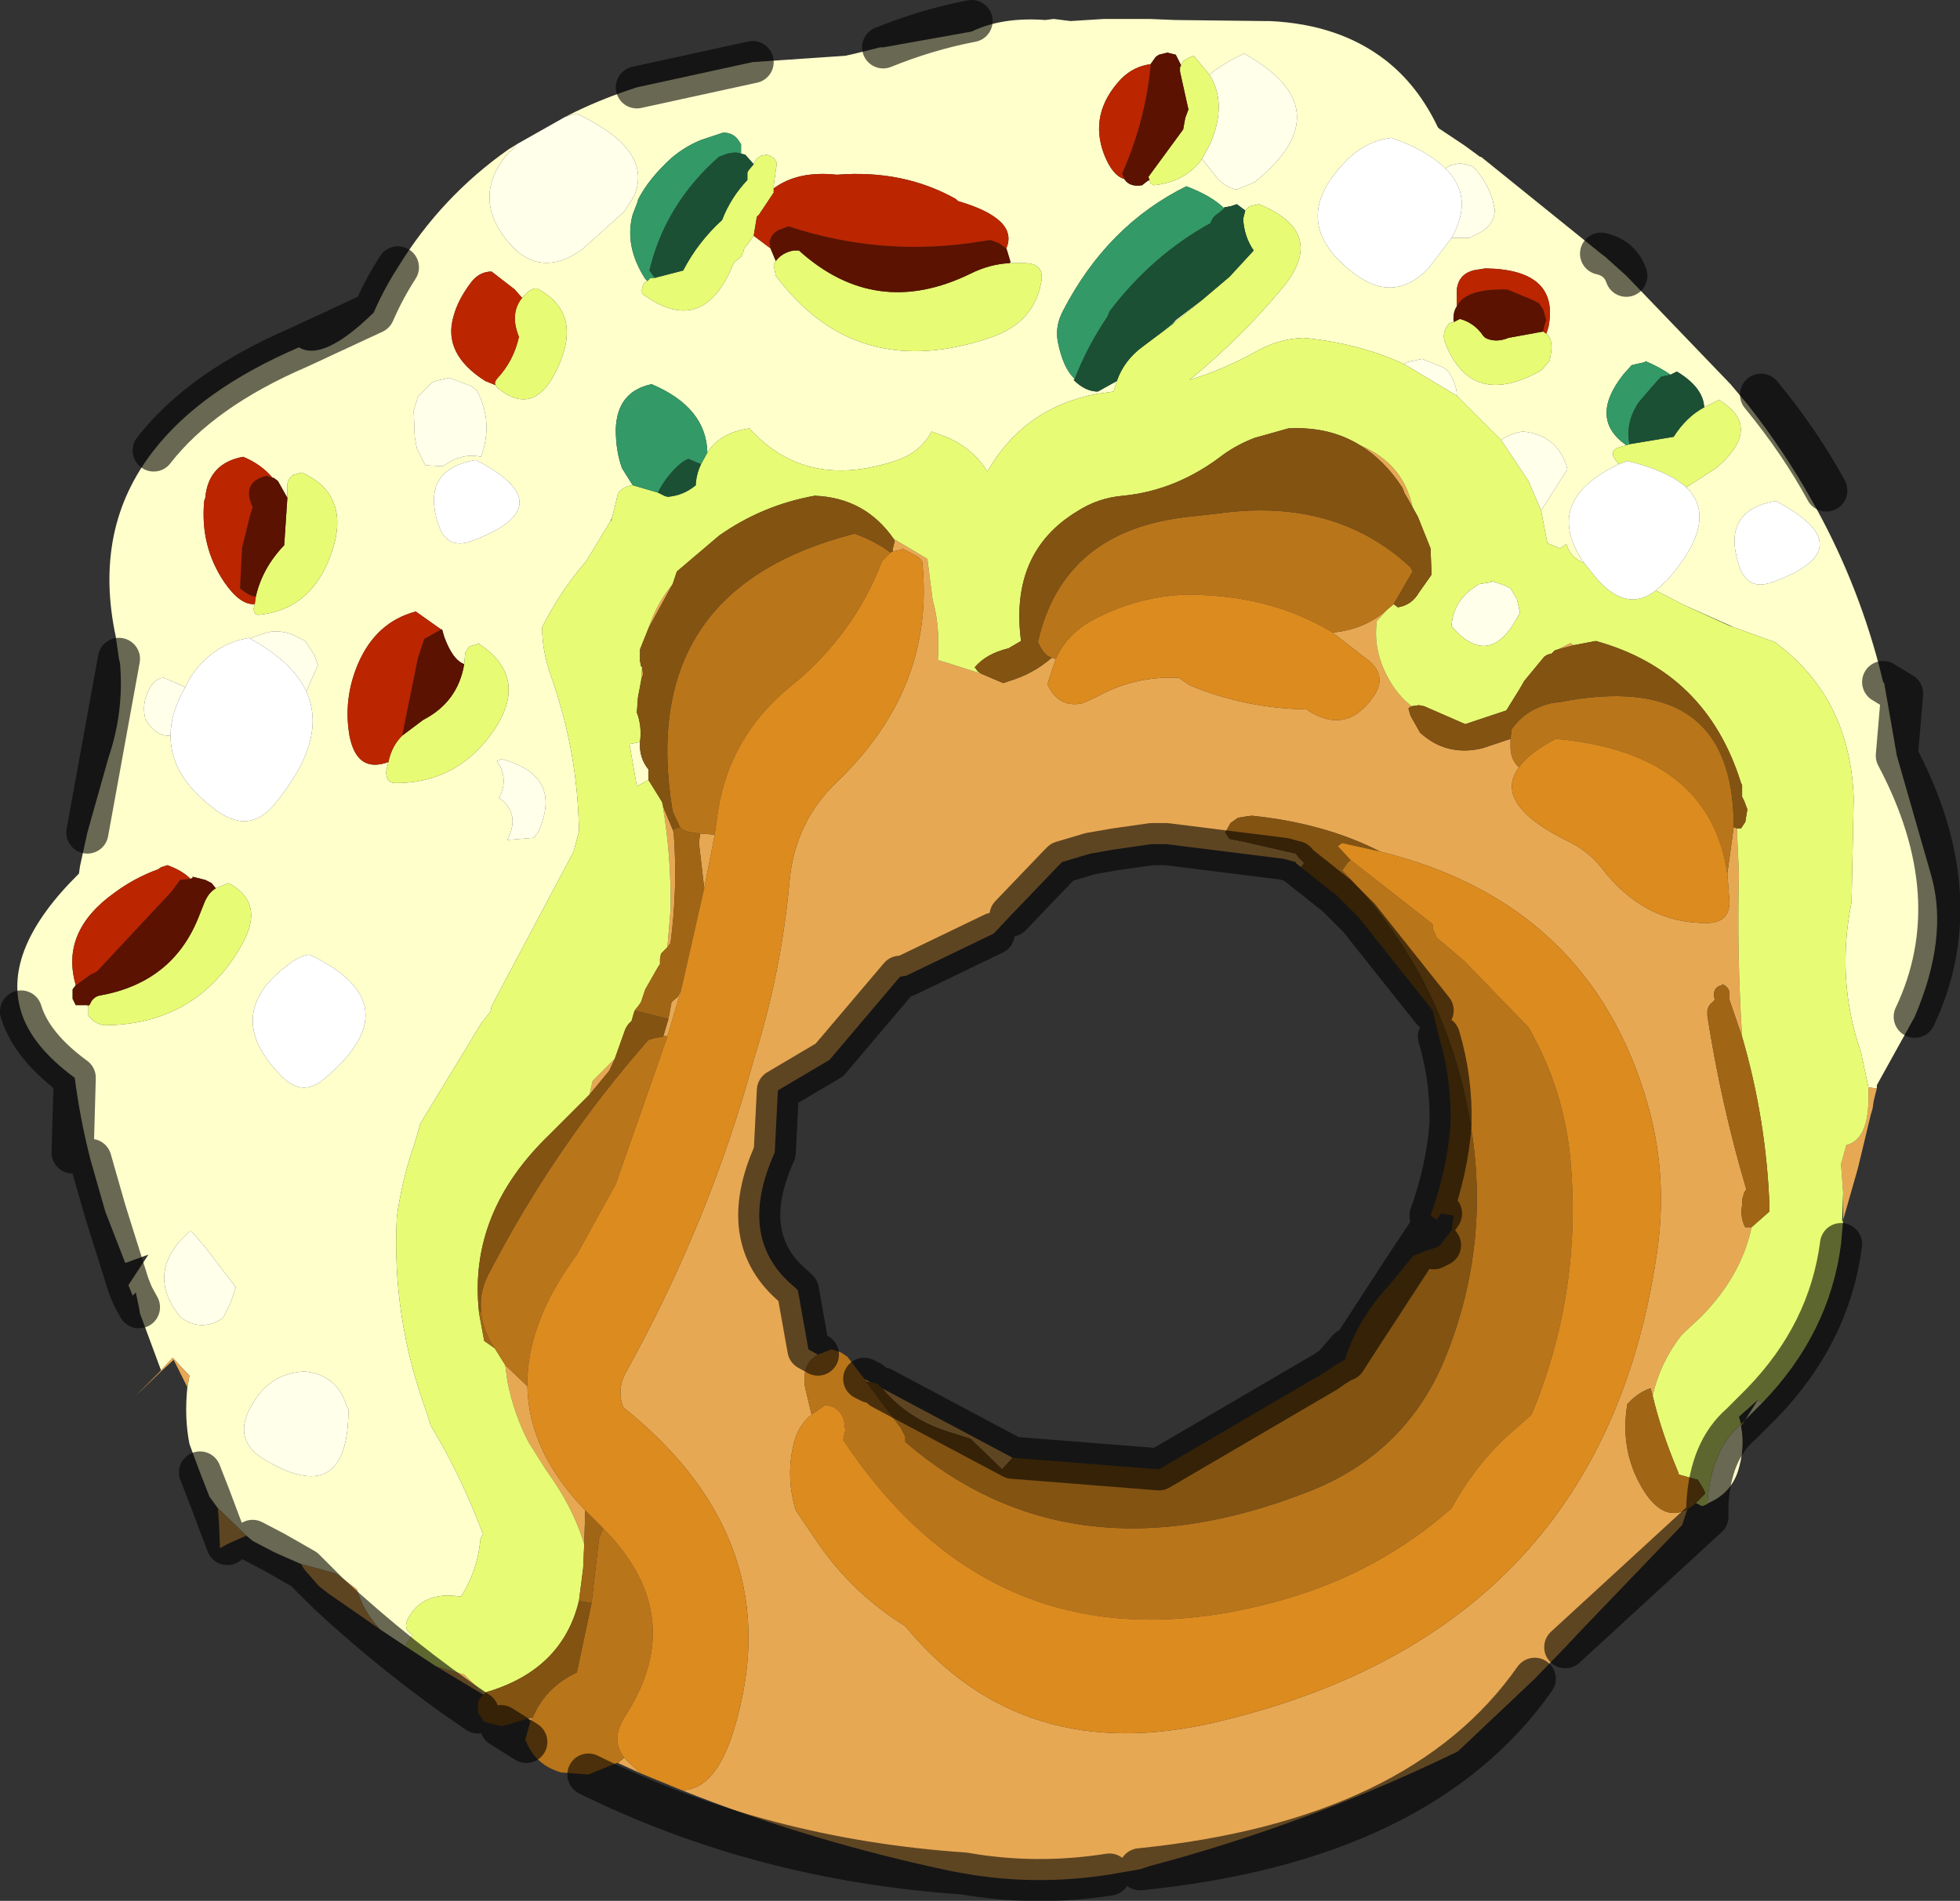 <?xml version="1.0"?>
<svg xmlns="http://www.w3.org/2000/svg" xmlns:xlink="http://www.w3.org/1999/xlink" width="93.1px" height="90.3px"><rect width="100%" height="100%" fill="#333333" stroke="none"/><g transform="matrix(1, 0, 0, 1, -247.7, -139.25)"><use xlink:href="#object-0" width="93.1" height="90.3" transform="matrix(1, 0, 0, 1, 247.7, 139.25)"/></g><defs><g transform="matrix(1, 0, 0, 1, 0.85, 0.9)" id="object-0"><path fill-rule="evenodd" fill="#ffffcc" stroke="none" d="M34.9 2.05L39.3 1.75L39.75 1.65L40.15 1.55L40.95 1.35L41.1 1.35L45.3 0.6Q46.75 -0.1 48.8 0.05L49.2 0L50 0.1L51.6 0L53.75 0L54.95 0.05L59.2 0.1L59.45 0.1Q62.75 0.25 64.95 1.95Q66.5 3.15 67.45 5.15L67.5 5.2L68.7 6L69.25 6.4L69.45 6.55L69.5 6.55L75.2 11.15L75.4 11.3L76.4 12.2L76.45 12.25L81.35 17.35L82.15 18.3Q83.85 20.45 85.2 22.85Q87.3 26.55 88.4 30.7L88.6 31.5L88.65 31.55L89.25 35L90.9 40.75Q91.7 43.65 90.1 47.4L88.3 50.65L88.3 50.8L88.2 50.8L87.9 50.75L87.55 49.1Q86.35 45.65 87.1 41.95L87.2 37.05Q87.05 32.25 83.45 29.6L81.5 28.9L79.15 27.85L77.8 27.15L78.35 26.65Q80.85 23.8 79.25 22.25L80.65 21.35Q82.95 19.4 80.8 18.1L80.1 18.45Q80.05 17.5 78.8 16.75L78.5 16.9Q78 16.55 77.3 16.25L77.3 16.3L76.85 16.4L76.65 16.45L76.25 16.9Q74.6 19 76.4 20.25L76.05 20.35Q75.6 20.5 75.85 20.9L76.05 21.15Q72.35 22.9 74.4 25.85Q73.75 25.6 73.55 24.95L73.25 25.15L72.65 24.9L72.35 23.35L73.6 21.4L73.55 21.2Q73.05 19.75 71.5 19.6Q71 19.65 70.45 20L68.35 17.9Q68.35 17.35 67.95 16.75L67.7 16.55L66.7 16.15L66 16.3L65.85 16.4Q63.7 15.4 61.05 15.15Q59.9 15.2 58.9 15.75Q57.3 16.65 55.65 17.15Q58.05 15.2 60.05 12.8Q62.25 10.15 58.95 8.8L58.5 8.9L58.3 9.1L57.9 8.8L57.6 8.9L57.3 8.95L57.3 9Q56.7 8.4 55.5 7.95Q51.75 9.8 49.65 13.85Q49.25 14.6 49.4 15.35Q49.65 16.6 50.2 17.1L50.15 17.15Q50.7 17.7 51.3 17.7L52.2 17.2L52.05 17.7L51.35 17.8L51.3 17.8Q47.8 18.45 46.05 21.5Q45.4 20.45 44.2 19.9L43.4 19.6Q42.9 20.55 41.8 20.95Q37.45 22.45 34.75 19.45Q33.35 19.65 32.75 20.6Q32.7 18.45 30.1 17.35Q28.45 17.7 28.4 19.5Q28.4 20.55 28.7 21.35L29.2 22.15Q28.75 22.2 28.5 22.55L28.35 23.2L28.2 23.75L28.15 23.85L27 25.75Q25.75 27.2 24.9 28.9Q24.9 30.05 25.35 31.3Q26.6 34.85 26.65 38.6L26.4 39.55L22.5 46.9L22.45 47.15L22.1 47.6L22.05 47.65L19.1 52.5L19.1 52.55L18.8 53.55Q18.25 55.15 18 56.9Q17.75 61.65 19.4 66.15L19.6 66.8Q21.1 69.3 22.1 72Q21.95 72.15 21.95 72.4Q21.8 73.75 21.05 74.95Q19.2 74.65 18.5 76.05Q18.3 76.55 18.75 76.75L18.4 77.3L17.2 76.5Q16.4 75.65 16.1 74.6L15.1 73.85L13.45 73.4L12.2 72.85L11.15 72.3L10.85 72.05L9.5 70.75L9.1 70.2L8.65 69.05L8.15 67.7Q7.9 66.45 8.05 65L8.15 64.45L7.35 63.6L6.8 64.2L5.8 61.5L5.75 61.2L5.6 60.5L5.45 60.65L5.25 60.15L6.2 58.7L5.1 59.1L4.15 56.65L4.05 56.3L3.45 54.2Q2.95 52.25 2.7 50.3Q0.65 48.8 0.15 47.15Q-0.75 44.2 2.9 40.6L2.95 40.25L3.3 38.65L4.3 35.1Q5.05 32.9 4.85 30.6L4.8 30.4L4.65 29.35Q3.55 24.2 6.45 20.5Q8.7 17.6 13.35 15.6Q14.5 16.3 16.9 13.95Q17.4 12.8 18.05 11.8Q20.1 8.45 23.3 6.2L23.7 5.95L23.4 6.3L23.35 6.3Q21.5 8.4 23.25 10.55Q24.75 12.4 26.8 10.95L28.8 9.15L29.25 8.45Q30.25 6.25 26.55 4.5L26 4.65L26.5 4.4Q27.85 3.75 29.4 3.25L34.9 2.05M82.85 65.75L82.05 66.55L82.65 65.6L82.85 65.75M81.85 66.85Q82.05 67.9 81.7 69Q81.35 70.05 80.3 70.5L80.25 70.55Q80.4 68 81.85 66.75L81.85 66.85M81.75 25.95Q82.15 27.2 83.35 26.75Q87.75 25.15 83.5 22.9Q80.9 23.35 81.75 25.95M67.8 7.1Q66.95 6.25 65.25 5.65Q63.9 5.8 62.9 6.95Q60.3 9.75 63.55 12.15Q65.4 13.5 67 11.85L68.1 10.4L68.95 10.4L69.45 10.15Q70.15 9.75 70.15 9.05L70.05 8.6Q69.75 7.65 69.1 7L68.5 6.85L68.05 6.95L67.8 7.1M72.6 14.95L72.7 14.65Q73.25 11.9 69.7 11.85L69.4 11.9Q68.45 12 68.35 12.85L68.35 13.65Q68.15 13.95 68.2 14.4L68 14.45Q67.6 14.9 67.8 15.4Q69.05 18.55 72.35 16.7L72.75 16.25Q73 15.25 72.6 14.95M56.6 2.65L55.85 1.75L55.6 1.85L55.35 2L55.25 2.2L55 1.7L54.6 1.6L54.2 1.7L54.05 1.8L53.8 2.15Q53 2.25 52.4 2.85Q50.85 4.5 51.6 6.45Q52 7.45 52.55 7.6Q52.8 8 53.4 7.9L53.65 7.7L53.75 7.65L53.8 7.8L53.95 7.9Q55.45 7.75 56.25 6.65L57 7.6Q57.45 8.05 57.9 8.1L58.75 7.75Q63 4.3 58.25 1.65Q57.25 2.1 56.6 2.65M46.95 10.9Q47.55 9.5 44.65 8.65L44.55 8.55Q42.05 7.15 38.9 7.4Q37.05 7.2 35.9 8.05L35.9 7.9L36.05 6.85L36 6.75Q35.85 6.5 35.55 6.45L35.3 6.5L35.15 6.6L35.05 6.7L34.95 6.9L34.55 6.45L34.35 6.4L34.35 5.95L34.25 5.8Q34 5.4 33.5 5.4L32.45 5.75Q31.7 6.05 31.05 6.6Q29.95 7.6 29.45 8.6L29.45 8.65L29.2 9.3Q28.8 10.8 29.8 12.35L29.9 12.45L29.8 12.5Q29.6 12.7 29.65 13.05Q32.55 15.2 34 11.6L34.1 11.5L34.35 11.3L34.45 11.1L34.5 10.9L34.7 10.65L34.95 10.3L35.75 10.9L36 11.5L35.9 11.65L35.95 11.95L36 12.2Q39.85 17.35 46.3 15.1Q48.25 14.4 48.6 12.55Q48.8 11.6 47.8 11.6L47.1 11.6L47.15 11.55L47 11.05L46.95 10.9M54.85 14.5L55 14.3L56.25 13.35L54.85 14.5M23.95 13.25L23.6 12.85L22.5 12Q21.9 12 21.5 12.55Q20.9 13.35 20.7 14.1Q20.15 15.9 22.2 17.2L22.7 17.4L22.75 17.5Q24.55 19 25.65 16.55Q26.85 13.95 24.65 12.8Q24.45 12.8 24.25 12.95L23.95 13.25M21.8 17.65L21.55 17.45L20.5 17.05L20.05 17.15L19.7 17.25L19.2 17.75L19 17.95L18.8 18.6L18.85 19.85L18.95 20.4L19.35 21.2L20.2 21.25Q21.05 20.6 22 20.8Q22.6 19.15 21.8 17.65M12.1 21.8Q11.55 21.15 10.7 20.8Q9.05 21.1 8.9 22.75L8.85 22.9Q8.65 25.05 9.8 26.75Q10.55 27.85 11.25 27.8L11.2 28Q11.2 28.35 11.5 28.3Q13.9 28.05 14.85 25.5Q15.9 22.65 13.5 21.55L13.1 21.65Q12.8 21.85 12.8 22.15L12.8 22.75L12.35 21.95L12.15 21.8L12.1 21.8M20.1 29L18.9 28.15Q17 28.65 16.15 30.65Q15.45 32.3 15.75 34.05Q16.1 35.85 17.6 35.3L17.5 35.7Q17.45 36.3 17.95 36.3Q20.8 36.3 22.5 33.95Q24.4 31.3 21.85 29.65L21.85 29.7L21.65 29.75L21.45 29.8L21.25 30.1L21.2 30.65Q20.65 30.45 20.25 29.35L20.15 29L20.1 29M13.7 31.95L14.25 30.7L14.1 30.25L13.65 29.55L13.25 29.35Q12.7 29.05 12.05 29.1L11.65 29.2L11.1 29.4L11.05 29.45L11 29.4Q9.2 29.7 8.15 31.35L7.95 31.75L7.85 31.7L6.95 31.3Q6.6 31.3 6.35 31.65Q5.85 32.4 6.05 33.25Q6.55 34.1 7.25 34.05Q7.25 36.05 9.5 37.65Q11 38.7 12.15 37.35Q14.75 34.25 13.7 31.95M8.2 40.85Q7.8 40.45 7.1 40.2L6.8 40.3L6.65 40.4Q5.55 40.8 4.6 41.5Q2 43.35 2.75 45.9L2.6 46.1L2.6 46.55L2.75 46.85L3.3 46.85L3.35 46.9L3.35 47.15L3.35 47.35Q3.75 47.85 4.3 47.8Q8.5 47.7 10.6 44.05Q11.8 42 10 41.05L9.4 41.3L9.2 41.05L8.9 40.9L8.3 40.75L8.3 40.8L8.2 40.85M13.85 44.45Q13.4 44.5 12.95 44.85Q9.6 47.25 12.5 50.2Q13.5 51.25 14.55 50.35Q18.8 46.8 13.85 44.45M29.55 34.35Q29.5 35.1 29.95 35.65L29.95 35.75L29.95 35.9L29.95 36.15L29.4 36.45L29.05 34.45L29.55 34.35M22.85 37Q23.85 37.7 23.3 38.9L23.25 39L24.5 38.9L24.7 38.65Q25.95 35.95 22.95 35.15L22.9 35.2L22.75 35.25L22.85 35.4Q23.3 36.2 22.85 37M21.55 24.8Q26 23.15 21.75 20.95Q19.15 21.4 19.95 23.95Q20.35 25.25 21.55 24.8M8.25 57.6L8.15 57.6L7.65 58.1Q6.2 59.85 7.75 61.7Q8.75 62.4 9.75 61.7L10.1 61L10.35 60.25L8.9 58.35L8.25 57.6M15.7 66.05L15.6 65.85Q15.15 64.4 13.6 64.25Q11.8 64.35 10.95 66.15Q10.3 67.55 11.65 68.4Q15.7 70.85 15.7 66.05"/><path fill-rule="evenodd" fill="#ffffea" stroke="none" d="M26 4.65L26.55 4.5Q30.25 6.25 29.25 8.45L28.8 9.15L26.8 10.95Q24.75 12.4 23.25 10.55Q21.5 8.4 23.35 6.3L23.4 6.3L23.7 5.95L26 4.65M65.85 16.4L66 16.3L66.7 16.15L67.7 16.55L67.95 16.75Q68.35 17.35 68.35 17.9L65.85 16.4M70.45 20Q71 19.65 71.5 19.6Q73.05 19.75 73.55 21.2L73.6 21.4L72.35 23.35L71.75 21.95L70.45 20M67.8 7.1L68.05 6.95L68.5 6.85L69.1 7Q69.75 7.65 70.05 8.6L70.15 9.05Q70.15 9.75 69.45 10.15L68.95 10.4L68.1 10.4Q69.2 8.45 67.8 7.1M56.6 2.65Q57.25 2.1 58.25 1.65Q63 4.3 58.75 7.75L57.9 8.1Q57.45 8.05 57 7.6L56.25 6.65L56.65 5.9Q57.45 4 56.6 2.65M71.2 27.55L71.35 28.2Q69.95 31 68.1 28.85Q68.15 27.75 69.1 27.05L69.4 26.85L70 26.75L70 26.7L70.6 26.9L70.9 27.05L71.2 27.55M21.8 17.65Q22.6 19.15 22 20.8Q21.05 20.6 20.2 21.25L19.35 21.2L18.95 20.4L18.85 19.85L18.8 18.6L19 17.95L19.2 17.75L19.7 17.25L20.05 17.15L20.5 17.05L21.55 17.45L21.8 17.65M11.05 29.45L11.1 29.4L11.65 29.2L12.05 29.1Q12.7 29.05 13.25 29.35L13.65 29.55L14.1 30.25L14.25 30.7L13.7 31.95Q13.05 30.55 11.05 29.45M7.25 34.05Q6.55 34.1 6.05 33.25Q5.85 32.4 6.35 31.65Q6.6 31.3 6.95 31.3L7.85 31.7L7.95 31.75Q7.25 32.95 7.25 34.05M22.85 37Q23.3 36.2 22.85 35.4L22.75 35.25L22.9 35.2L22.95 35.15Q25.95 35.95 24.7 38.65L24.5 38.9L23.25 39L23.3 38.9Q23.85 37.7 22.85 37M8.25 57.6L8.9 58.35L10.35 60.25L10.1 61L9.75 61.7Q8.75 62.4 7.75 61.7Q6.2 59.85 7.65 58.1L8.15 57.6L8.25 57.6M15.7 66.05Q15.7 70.85 11.65 68.4Q10.3 67.55 10.95 66.15Q11.8 64.35 13.6 64.25Q15.15 64.4 15.6 65.85L15.7 66.05"/><path fill-rule="evenodd" fill="#e7a854" stroke="none" d="M6.8 64.2L7.35 63.6L8.15 64.45L8.05 65L7.4 63.7L6.8 64.25L5.55 65.45L6.8 64.2M9.5 70.75L10.85 72.05L9.95 72.45L9.6 72.65L9.55 71.4L9.95 72.45L9.55 71.4L9.5 70.75M13.45 73.4L15.1 73.85L16.1 74.6Q16.4 75.65 17.2 76.5L14.75 74.8L14.3 74.45L13.6 73.65L13.45 73.4M87.9 50.75L88.2 50.8L88.3 50.8L88.15 51.4L88.1 51.75L88 52.1L87.4 54.6L86.7 57.05L86.7 55.75L86.6 54.4L86.85 53.5Q87.85 53.25 87.9 51.45L87.9 50.75M82.05 66.55L81.85 66.85L81.85 66.75L82.05 66.55M73.5 77.35L72.05 78.85L68.4 82.3Q61.3 85.75 53.75 87.75L53.3 87.9L51.85 88.15Q48.35 88.7 44.95 88.1L44.4 88Q37.7 86.6 31.55 84.15Q33.15 84.1 34 81.3Q36.75 72.35 28.75 65.95Q28.45 65.1 28.85 64.35Q32.85 57.15 34.95 49.45Q36.25 45.35 36.65 41Q36.9 38.15 38.9 36.25Q43.6 31.75 42.95 25.75L42.75 25.55L42 25.15L42 25.2L41.55 25.3L41.55 25.2L41.65 24.8L41.6 24.7L43.2 25.65L43.45 27.6Q43.8 28.8 43.7 30.4L43.7 30.45L45.75 31.1L46.8 31.55L47.1 31.45Q48.25 31.1 49.1 30.35L49.3 30.4L48.9 31.6L49 31.8Q49.55 32.75 50.6 32.5L51.25 32.2Q53.05 31.2 55.15 31.3L55.65 31.65Q58.3 32.75 61.2 32.8Q63.05 34.05 64.35 32.25Q65.05 31.3 64.25 30.55L62.45 29.15Q64 29 65.05 28.05L64.55 28.6Q64.4 29.65 64.8 30.7Q65.3 31.95 66.2 32.65L66.05 32.75L66.15 33.1L66.6 33.9Q67.85 35.05 69.55 34.65L70.9 34.2L70.9 34.6Q70.9 35.1 71.2 35.45L71.3 35.55Q70 37.3 73.7 39.1Q74.6 39.55 75.2 40.3Q77.25 43 80.3 42.95Q81.3 42.9 81.3 41.95L81.2 40.6L81.5 38.4L81.65 38.45L81.75 40.6Q81.65 44.5 81.9 48.35L81.3 46.6L81.3 46.45Q81.35 46 80.95 45.85L80.95 45.9Q80.45 46 80.6 46.6L80.5 46.7Q80.3 46.85 80.25 47.1L80.25 47.35Q80.9 51.55 82.1 55.6L82 55.75L81.9 56.1L81.9 56.35Q81.8 56.95 82.05 57.4L82.35 57.4Q81.85 59.75 79.9 61.7L79.15 62.4L79 62.55Q78 63.85 77.65 65.4L77.55 65.05Q76.95 65.25 76.45 65.8Q76.15 67.55 76.8 69.1Q77.9 71.55 79.3 70.8L79.05 71.55L74.3 76.5L73.5 77.35M66.25 23.2L65.85 22.5L65.8 22.35L65.75 22.25Q64.9 20.95 63.75 20.25Q65.8 21.1 66.25 23.2M32.4 38.7L33.1 38.75L32.6 41.3L32.35 39.15L32.4 38.75L32.4 38.7M31.5 46.15L30.85 48.35L30.75 48.3L30.65 48.35L30.9 47.5L31.05 46.7L31.35 46.45L31.4 46.35L31.5 46.15M24.2 64.95Q24.25 68.05 26.95 70.85L26.9 72.45Q26.35 70.65 25.1 68.95L24.25 67.6Q23.55 66.25 23.25 64.7L23.15 63.95L24.2 64.95M28.8 82.6L29.1 82.9L29.6 83.35L28.5 82.85L28.8 82.6M60.95 40.3L60.7 40.1L60.7 40.05L60.5 40L60.15 39.9L54.55 39.2L54 39.2L53.95 39.2L53.85 39.2L52.1 39.45L50.95 39.65L49.6 40.05L49.45 40.2L47.15 42.6L46.35 43.45L42.2 45.45L41.9 45.5L38.55 49.45L36.1 50.9L35.95 53.85Q34.1 57.95 36.9 60.25L37.05 60.4L37.55 63.2L38 63.45Q37.2 63.9 37.4 65.05L37.7 66.3Q37 66.85 36.8 67.9Q36.5 69.4 36.95 70.85L38 72.4Q39.65 74.8 42.15 76.35Q47.7 83.1 56.95 80.9Q75.4 76.55 77.9 58.3Q78.35 54.8 77.4 51.5Q74.65 42 64.7 39.55Q62.05 38.2 58.6 37.85L58.25 37.9L57.95 37.95L57.6 38.2L57.35 38.65L57.55 38.95L58.3 39.1L60.7 39.65L60.85 39.85L61.1 40.1L60.95 40.3M73.15 29.95L73.75 29.65L73.9 29.75L73.15 29.95M40.3 64.75L40.2 64.6L40.5 64.75L40.35 64.75L40.3 64.75M47.25 68.35L46.75 68.9L45.25 67.45L44.3 67.15Q42.3 66.55 41.05 65.05L47.25 68.35M31.1 26.85L30.55 27.85L29.95 28.95Q30.35 27.75 31.1 26.85M29.65 30.8L29.7 31.15L29.65 31.25L29.6 31.45L29.65 30.8M30.6 37.2L30.7 37.55L31.1 38.5L31.15 38.65Q31.35 41.25 31 43.9L30.85 44.1L31 42.35Q31.05 39.75 30.6 37.2M27.15 51.1L27.3 50.45L28.35 49.4L28.1 49.95L27.15 51.1M24.45 80.7L24.35 80.85L24.2 80.75L24.45 80.7M14.75 74.8L13.6 73.65L14.75 74.8M19.85 78.25L20.15 78.35L21.2 78.65L21.85 79.3L22.2 79.55L22.1 79.6L19.85 78.25M79.6 70.6L80.25 71.15L79.6 70.6"/><path fill-rule="evenodd" fill="#e7fb75" stroke="none" d="M18.4 77.3L18.75 76.75Q18.3 76.55 18.5 76.05Q19.2 74.65 21.05 74.95Q21.8 73.75 21.95 72.4Q21.95 72.15 22.1 72Q21.1 69.3 19.6 66.8L19.4 66.15Q17.75 61.65 18 56.9Q18.25 55.15 18.8 53.55L19.1 52.55L19.1 52.5L22.05 47.65L22.1 47.6L22.45 47.15L22.5 46.9L26.4 39.55L26.65 38.6Q26.6 34.85 25.35 31.3Q24.9 30.05 24.9 28.9Q25.75 27.2 27 25.75L28.15 23.85L28.2 23.8L28.2 23.75L28.35 23.2L28.5 22.55Q28.75 22.2 29.2 22.15L30.4 22.5L30.7 22.65L30.85 22.7Q31.6 22.65 32.2 22.15L32.2 22.05Q32.25 21.55 32.45 21.15L32.75 20.6Q33.35 19.65 34.75 19.45Q37.45 22.45 41.8 20.95Q42.9 20.55 43.4 19.6L44.2 19.9Q45.4 20.45 46.05 21.5Q47.8 18.45 51.3 17.8L51.35 17.8L52.05 17.7L52.2 17.2Q52.55 16.2 53.45 15.55L54.45 14.8L54.85 14.5L56.25 13.35L57.55 12.25L58.7 11Q58.25 10.35 58.2 9.5L58.3 9.1L58.5 8.9L58.95 8.8Q62.25 10.15 60.05 12.8Q58.05 15.2 55.65 17.15Q57.3 16.65 58.9 15.75Q59.9 15.2 61.05 15.15Q63.7 15.4 65.85 16.4L68.35 17.9L70.45 20L71.75 21.95L72.35 23.35L72.65 24.9L73.25 25.15L73.55 24.95Q73.75 25.6 74.4 25.85L75.05 26.65Q76.45 28.2 77.8 27.15L79.15 27.85L81.25 28.8L81.5 28.9L83.45 29.6Q87.05 32.25 87.2 37.05L87.1 41.95Q86.35 45.65 87.55 49.1L87.9 50.75L87.9 51.45Q87.85 53.25 86.85 53.5L86.6 54.4L86.7 55.75L86.65 57.15L86.7 57.05L86.6 58.2Q86.05 62.45 82.85 65.75L82.65 65.6L81.75 66.4L81.85 66.75Q80.4 68 80.25 70.55L80 70.65L79.7 70.5L80.15 70.05L80.1 69.9L79.8 69.4L78.9 69.15L78.85 69Q78.05 67.1 77.65 65.4Q78 63.85 79 62.55L79.15 62.4L79.9 61.7Q81.85 59.75 82.35 57.4L83.2 56.65L83.2 56.4Q83.05 52.3 81.9 48.35Q81.65 44.5 81.75 40.6L81.65 38.45L81.85 38.45L82.05 38.15L82.15 37.55L82 37.15L81.9 36.95L81.9 36.55L81.9 36.4L81.85 36.3Q80.2 31 74.95 29.55L73.9 29.75L73.75 29.65L73.15 29.95L73 30L72.85 30.15L72.65 30.2L72.5 30.3L71.55 31.45L71.35 31.8L70.7 32.85L68.75 33.5L66.8 32.65L66.55 32.6L66.2 32.65Q65.3 31.95 64.8 30.7Q64.4 29.65 64.55 28.6L65.05 28.05L65.35 27.8L65.55 27.95Q66.2 27.85 66.55 27.25L67.15 26.4L67.1 25.15L66.5 23.65L66.25 23.2Q65.8 21.1 63.75 20.25Q62.3 19.35 60.35 19.45L58.75 19.9Q57.95 20.2 57.25 20.7Q55.05 22.4 52.5 22.65Q51.3 22.75 50.3 23.4Q47.1 25.35 47.65 29.55L47.05 29.9Q46 30.15 45.45 30.8L45.6 31L45.75 31.1L43.7 30.45L43.7 30.4Q43.8 28.8 43.45 27.6L43.2 25.65L41.6 24.7Q40.25 22.75 37.85 22.65Q35.35 23.1 33.3 24.55L31.3 26.25L31.1 26.85Q30.35 27.75 29.95 28.95L29.55 29.95L29.55 30.5L29.6 30.75L29.65 30.8L29.6 31.45L29.45 32.25L29.4 32.95Q29.65 33.6 29.55 34.35L29.05 34.45L29.4 36.45L29.95 36.15L30.6 37.2Q31.05 39.75 31 42.35L30.85 44.1L30.55 44.4L30.5 44.65L30.5 44.9L30.4 45.05L29.8 46.1L29.6 46.7L29.5 46.85L29.3 47.1L29.25 47.25L29.15 47.6L29 47.75L28.9 47.9L28.85 48L28.35 49.4L27.3 50.45L27.15 51.1L25.25 53Q21.4 56.7 21.9 61.4L21.9 61.45L22.15 62.8L22.65 63.15L23.15 63.95L23.25 64.7Q23.55 66.25 24.25 67.6L25.1 68.95Q26.35 70.65 26.9 72.45L26.85 73.6L26.65 75.15Q25.85 78.45 22.2 79.5L22.2 79.55L21.85 79.3L21.2 78.65L20.15 78.35L19.85 78.25L18.4 77.3M76.05 21.15L75.85 20.9Q75.6 20.5 76.05 20.35L76.4 20.25L76.55 20.2L78.65 19.85Q79.25 18.9 80.1 18.45L80.8 18.1Q82.95 19.4 80.65 21.35L79.25 22.25Q78.35 21.45 76.45 21L76.05 21.15M72.6 14.95Q73 15.25 72.75 16.25L72.35 16.7Q69.05 18.55 67.8 15.4Q67.6 14.9 68 14.45L68.2 14.4L68.5 14.25Q69.2 14.45 69.6 15.05L69.7 15.15Q70.2 15.4 70.8 15.15L72.45 14.85L72.6 14.95M55.25 2.2L55.35 2L55.6 1.85L55.85 1.75L56.6 2.65Q57.45 4 56.65 5.9L56.25 6.65Q55.45 7.75 53.95 7.9L53.8 7.8L53.75 7.65L53.7 7.5L55.35 5.25L55.45 4.7L55.6 4.3L55.3 2.95L55.2 2.5L55.2 2.3L55.25 2.2M35.9 8.05L35.9 8.25L35.2 9.3L35.1 9.4L34.95 10.3L34.7 10.65L34.5 10.9L34.45 11.1L34.35 11.3L34.1 11.5L34 11.6Q32.55 15.2 29.65 13.05Q29.6 12.7 29.8 12.5L29.9 12.45L30.05 12.3L30.25 12.3L31.6 11.95Q32.3 10.6 33.45 9.55Q33.85 8.5 34.65 7.65L34.65 7.55L34.65 7.3L34.7 7.2L34.95 6.9L35.05 6.7L35.15 6.6L35.3 6.5L35.55 6.45Q35.85 6.5 36 6.75L36.05 6.85L35.9 7.9L35.9 8.05M47.1 11.6L47.8 11.6Q48.8 11.6 48.6 12.55Q48.25 14.4 46.3 15.1Q39.85 17.35 36 12.2L35.95 11.95L35.9 11.65L36 11.5Q36.3 11.1 36.85 11L37.1 11Q40.75 14.3 45.25 12.1Q46.15 11.65 47.1 11.6M71.2 27.55L70.9 27.05L70.6 26.9L70 26.7L70 26.75L69.4 26.85L69.1 27.05Q68.15 27.75 68.1 28.85Q69.95 31 71.35 28.2L71.2 27.55M22.7 17.4Q22.6 17.3 22.75 17.1Q23.55 16.25 23.8 15.1Q23.35 14 23.95 13.25L24.25 12.95Q24.45 12.8 24.65 12.8Q26.85 13.95 25.65 16.55Q24.55 19 22.75 17.5L22.7 17.4M12.8 22.75L12.8 22.15Q12.8 21.85 13.1 21.65L13.5 21.55Q15.9 22.65 14.85 25.5Q13.9 28.05 11.5 28.3Q11.2 28.35 11.2 28L11.25 27.8L11.3 27.45Q11.6 26.1 12.65 25L12.8 22.75M17.6 35.3Q17.75 34.55 18.25 34.05L19.25 33.3Q20.9 32.45 21.2 30.65L21.25 30.1L21.45 29.8L21.65 29.75L21.85 29.7L21.85 29.65Q24.4 31.3 22.5 33.95Q20.8 36.3 17.95 36.3Q17.45 36.3 17.5 35.7L17.6 35.3M9.4 41.3L10 41.05Q11.8 42 10.6 44.05Q8.5 47.7 4.3 47.8Q3.75 47.85 3.35 47.35L3.35 47.15L3.35 46.9L3.35 46.85L3.4 46.85L3.5 46.65Q3.65 46.45 3.85 46.4Q7.3 45.8 8.55 42.75L8.85 42Q9.05 41.5 9.4 41.3"/><path fill-rule="evenodd" fill="#5b1200" stroke="none" d="M28.15 23.85L28.2 23.75L28.2 23.8L28.15 23.85M68.2 14.4Q68.15 13.95 68.35 13.65Q68.75 12.8 70.75 12.85L71.95 13.35L72.25 13.5L72.45 13.8L72.6 14.3L72.5 14.6L72.45 14.85L70.8 15.15Q70.2 15.4 69.7 15.15L69.6 15.05Q69.2 14.45 68.5 14.25L68.2 14.4M53.75 7.65L53.65 7.7L53.4 7.9Q52.8 8 52.55 7.6L52.45 7.35Q53.55 4.85 53.8 2.25L53.8 2.15L54.05 1.8L54.2 1.7L54.6 1.6L55 1.7L55.25 2.2L55.2 2.3L55.2 2.5L55.3 2.95L55.6 4.3L55.45 4.7L55.35 5.25L53.7 7.5L53.75 7.65M35.75 10.9L35.7 10.6Q35.8 10.15 36.2 10L36.6 9.85Q41.15 11.35 45.85 10.55L46.2 10.5L46.6 10.65L46.95 10.9L47 11.05L47.15 11.55L47.1 11.6Q46.15 11.65 45.25 12.1Q40.75 14.3 37.1 11L36.85 11Q36.3 11.1 36 11.5L35.75 10.9M12.1 21.8L12.15 21.8L12.35 21.95L12.8 22.75L12.65 25Q11.6 26.1 11.3 27.45Q10.95 27.4 10.55 27.05L10.65 25.1L11.05 23.5L11.15 23.2Q10.6 22 11.8 21.7L12.1 21.8M18.25 34.05L19 30.35L19.3 29.45L20.1 29L20.15 29L20.25 29.35Q20.65 30.45 21.2 30.65Q20.9 32.45 19.25 33.3L18.25 34.05M8.2 40.85L8.3 40.8L8.3 40.75L8.9 40.9L9.2 41.05L9.4 41.3Q9.05 41.5 8.85 42L8.55 42.75Q7.3 45.8 3.85 46.4Q3.65 46.45 3.5 46.65L3.4 46.85L3.3 46.85L2.75 46.85L2.6 46.55L2.6 46.1L2.75 45.9L3.45 45.4L3.75 45.25L7.3 41.45L7.7 40.9L8.2 40.85"/><path fill-rule="evenodd" fill="#339966" stroke="none" d="M29.2 22.15L28.7 21.35Q28.4 20.55 28.4 19.5Q28.45 17.7 30.1 17.35Q32.7 18.45 32.75 20.6L32.45 21.15L32.2 21.05L31.85 20.9Q31.7 20.95 31.5 21.1Q30.8 21.7 30.4 22.5L29.2 22.15M50.2 17.1Q49.65 16.6 49.4 15.35Q49.25 14.6 49.65 13.85Q51.75 9.8 55.5 7.95Q56.7 8.4 57.3 9L57 9.25Q56.75 9.4 56.65 9.7Q53.85 11.25 51.85 13.9L51.75 14.15Q50.8 15.55 50.2 17.1M76.4 20.25Q74.6 19 76.25 16.9L76.65 16.45L76.85 16.4L77.3 16.3L77.3 16.25Q78 16.55 78.5 16.9L78.05 17L77.6 17.5L77 18.2Q76.35 19.15 76.55 20.2L76.4 20.25M55 14.3L54.85 14.5L54.45 14.8L55 14.3M29.9 12.45L29.8 12.35Q28.8 10.8 29.2 9.3L29.45 8.65L29.45 8.6Q29.95 7.6 31.05 6.6Q31.7 6.05 32.45 5.75L33.5 5.4Q34 5.4 34.25 5.8L34.35 5.95L34.35 6.4L34.15 6.35L34 6.35L33.7 6.4L33.3 6.55Q30.75 8.8 30 11.95L30.25 12.3L30.05 12.3L29.9 12.45"/><path fill-rule="evenodd" fill="#1b5035" stroke="none" d="M52.2 17.2L51.3 17.7Q50.7 17.7 50.15 17.15L50.2 17.1Q50.8 15.55 51.75 14.15L51.85 13.9Q53.85 11.25 56.65 9.7Q56.75 9.4 57 9.25L57.3 9L57.3 8.95L57.6 8.9L57.9 8.8L58.3 9.1L58.2 9.5Q58.25 10.35 58.7 11L57.55 12.25L56.25 13.35L55 14.3L54.45 14.8L53.45 15.55Q52.55 16.2 52.2 17.2M78.5 16.9L78.8 16.75Q80.05 17.5 80.1 18.45Q79.25 18.9 78.65 19.85L76.55 20.2Q76.35 19.15 77 18.2L77.6 17.5L78.05 17L78.5 16.9M34.35 6.4L34.55 6.45L34.95 6.9L34.7 7.2L34.65 7.3L34.65 7.55L34.65 7.65Q33.85 8.5 33.45 9.55Q32.3 10.6 31.6 11.95L30.25 12.3L30 11.95Q30.75 8.8 33.3 6.55L33.7 6.4L34 6.35L34.15 6.35L34.35 6.4M30.4 22.5Q30.8 21.7 31.5 21.1Q31.7 20.95 31.85 20.9L32.2 21.05L32.45 21.15Q32.25 21.55 32.2 22.05L32.2 22.15Q31.6 22.65 30.85 22.7L30.7 22.65L30.4 22.5"/><path fill-rule="evenodd" fill="#ffffff" stroke="none" d="M74.4 25.85Q72.35 22.9 76.05 21.15L76.45 21Q78.35 21.45 79.25 22.25Q80.85 23.8 78.35 26.65L77.8 27.15Q76.45 28.2 75.05 26.65L74.4 25.85M81.75 25.95Q80.9 23.35 83.5 22.9Q87.75 25.15 83.35 26.75Q82.15 27.2 81.75 25.95M68.1 10.4L67 11.85Q65.4 13.5 63.55 12.15Q60.3 9.75 62.9 6.95Q63.9 5.8 65.25 5.65Q66.95 6.25 67.8 7.1Q69.2 8.45 68.1 10.4M13.7 31.95Q14.75 34.25 12.15 37.35Q11 38.7 9.5 37.65Q7.25 36.05 7.25 34.05Q7.25 32.95 7.95 31.75L8.15 31.35Q9.2 29.7 11 29.4L11.05 29.45Q13.05 30.55 13.7 31.95M13.85 44.45Q18.8 46.8 14.55 50.35Q13.5 51.25 12.5 50.2Q9.6 47.25 12.95 44.85Q13.4 44.5 13.85 44.45M21.55 24.8Q20.35 25.25 19.95 23.95Q19.15 21.4 21.75 20.95Q26 23.15 21.55 24.8"/><path fill-rule="evenodd" fill="#162d5a" stroke="none" d="M79.15 27.85L81.5 28.9L81.25 28.8L79.15 27.85"/><path fill-rule="evenodd" fill="#b9751a" stroke="none" d="M27.1 83.4L25.8 83.3Q24.6 82.95 24.15 81.85L24.1 81.75L24.35 80.85L24.45 80.7Q25.05 79.25 26.55 78.55L27.25 75.25L27.6 72.2L27.8 71.7Q31.95 75.9 28.8 80.7Q28.15 81.75 28.8 82.6L28.5 82.85L28.45 82.85L27.1 83.4M81.5 38.4L81.2 40.6Q80.35 34.85 73.05 34.2Q71.8 34.85 71.3 35.55L71.2 35.45Q70.9 35.1 70.9 34.6L70.9 34.2L70.95 33.75Q71.6 32.8 72.85 32.5L73.25 32.45Q81.5 30.85 81.5 38.35L81.5 38.4M65.05 28.05Q64 29 62.45 29.15Q59.5 27.35 55.55 27.35Q53.35 27.4 51.25 28.45Q49.85 29.15 49.3 30.4L49.1 30.35L48.9 30.25L48.7 30.05L48.55 29.8L48.45 29.6Q49.65 24.3 55.6 23.65L56.95 23.5Q62.55 22.7 66.15 26.05L66.25 26.25L65.35 27.8L65.05 28.05M41.45 25.35L41.05 25.75Q39.7 29.3 36.65 31.75Q33.8 34.1 33.25 37.65L33.1 38.75L32.4 38.7L32 38.65Q31.65 38.6 31.45 38.4L31.1 37.65Q29.35 27.1 39.75 24.45Q40.8 24.85 41.45 25.35M30.85 48.35L28.4 55.35L26.55 58.7Q24.15 61.95 24.2 64.95L23.15 63.95L22.65 63.15L22.45 62.85Q22.05 62.1 22 61.4Q21.9 60.4 22.45 59.45Q25.55 53.5 29.95 48.5L30.3 48.4L30.65 48.35L30.75 48.3L30.85 48.35M37.7 66.3L37.4 65.05Q37.2 63.9 38 63.45L38.65 63.2L39.1 63.35L39.4 63.55L40.2 64.6L40.3 64.75L41.95 66.95L42.15 67.35L42.15 67.6Q50 74.35 61.2 70Q66.05 68.15 67.9 63.35Q70.05 57.85 68.9 51.95Q67.65 45.3 62.9 40.45L63.15 40.1L63.3 39.95L67.2 43L67.2 43.2L67.4 43.65L68.7 44.75L71.75 47.9Q73.45 50.85 73.75 54.25Q74.3 60.5 71.9 66.3L70.6 67.45Q69.1 68.9 68.1 70.75Q64.7 73.75 60.25 75.05Q46.8 78.95 39.2 67.5L39.25 67.25L39.3 67.05L39.25 66.65L39.2 66.45Q38.95 65.9 38.35 65.85L37.7 66.3"/><path fill-rule="evenodd" fill="#835312" stroke="none" d="M22.95 81.1L22.15 80.9L21.85 80.45L21.85 80L21.9 79.85L22.1 79.6L22.2 79.55L22.2 79.5Q25.85 78.45 26.65 75.15L27.25 75.25L26.55 78.55Q25.05 79.25 24.45 80.7L24.2 80.75L23.2 81.05L22.95 81.1M73.9 29.75L74.95 29.55Q80.2 31 81.85 36.3L81.9 36.4L81.9 36.55L81.9 36.95L82 37.15L82.15 37.55L82.05 38.15L81.85 38.45L81.65 38.45L81.5 38.4L81.5 38.35Q81.5 30.85 73.25 32.45L72.85 32.5Q71.6 32.8 70.95 33.75L70.9 34.2L69.55 34.65Q67.85 35.05 66.6 33.9L66.15 33.1L66.05 32.75L66.2 32.65L66.55 32.6L66.8 32.65L68.75 33.5L70.7 32.85L71.35 31.8L71.55 31.45L72.5 30.3L72.65 30.2L72.85 30.15L73 30L73.15 29.95L73.9 29.75M49.1 30.35Q48.25 31.1 47.1 31.45L46.8 31.55L45.75 31.1L45.6 31L45.45 30.8Q46 30.15 47.05 29.9L47.65 29.55Q47.1 25.35 50.3 23.4Q51.3 22.75 52.5 22.65Q55.05 22.4 57.25 20.7Q57.95 20.2 58.75 19.9L60.35 19.45Q62.3 19.35 63.75 20.25Q64.9 20.95 65.75 22.25L65.8 22.35L65.85 22.5L66.25 23.2L66.5 23.65L67.1 25.15L67.15 26.4L66.55 27.25Q66.2 27.85 65.55 27.95L65.35 27.8L66.25 26.25L66.15 26.05Q62.55 22.7 56.95 23.5L55.6 23.65Q49.65 24.3 48.45 29.6L48.55 29.8L48.7 30.05L48.9 30.25L49.1 30.35M41.6 24.7L41.65 24.8L41.55 25.2L41.55 25.3L41.45 25.35Q40.8 24.85 39.75 24.45Q29.35 27.1 31.1 37.65L31.45 38.4L31.1 38.5L30.7 37.55L30.6 37.2L29.95 36.15L29.95 35.9L29.95 35.75L29.95 35.65Q29.5 35.1 29.55 34.35Q29.65 33.6 29.4 32.95L29.45 32.25L29.6 31.45L29.65 31.25L29.7 31.15L29.65 30.8L29.6 30.75L29.55 30.5L29.55 29.95L29.95 28.95L30.55 27.85L31.1 26.85L31.3 26.25L33.3 24.55Q35.35 23.1 37.85 22.65Q40.25 22.75 41.6 24.7M60.95 40.3L61.1 40.1L60.85 39.85L60.7 39.65L58.3 39.1L57.55 38.95L57.35 38.65L57.6 38.2L57.95 37.95L58.25 37.9L58.6 37.85Q62.05 38.2 64.7 39.55L62.9 39.15L62.7 39.3L63.3 39.95L63.15 40.1L62.9 40.45Q67.65 45.3 68.9 51.95Q70.05 57.85 67.9 63.35Q66.05 68.15 61.2 70Q50 74.35 42.15 67.6L42.15 67.35L41.95 66.95L40.3 64.75L40.35 64.75L40.5 64.75L40.85 64.85L41.05 65.05Q42.3 66.55 44.3 67.15L45.25 67.45L46.75 68.9L47.25 68.35L54.2 68.9L62.15 64.25L62.5 64L63 63.7L63.05 63.7L63.4 63.15L66.2 58.85L66.3 58.75Q66.75 58.55 67.25 58.4L67.4 58.35L67.55 58.25L67.6 58.2L67.9 57.8L68.1 57.55L68.2 56.85L67.6 56.75L67.4 57.05L67.1 56.85Q67.9 54.6 68.05 52.5Q68.1 50.35 67.5 48.35L67.2 47.1L63.7 42.7L62.65 41.65L60.95 40.3M66.2 58.85L63.4 63.15L63.05 63.7L63.05 63.65L63.2 63.2Q63.8 61.65 64.95 60.35L65.1 60.2L66.2 58.85M28.35 49.4L28.85 48L28.9 47.9L29 47.75L29.15 47.6L29.25 47.25L29.3 47.1L30.9 47.5L30.65 48.35L30.3 48.4L29.95 48.5Q25.55 53.5 22.45 59.45Q21.9 60.4 22 61.4L21.9 61.4Q21.4 56.7 25.25 53L27.15 51.1L28.1 49.95L28.35 49.4M63.4 63.15L63.05 63.65L63.4 63.15"/><path fill-rule="evenodd" fill="#a06616" stroke="none" d="M81.9 48.35Q83.05 52.3 83.2 56.4L83.2 56.65L82.35 57.4L82.05 57.4Q81.8 56.95 81.9 56.35L81.9 56.1L82 55.75L82.1 55.6Q80.9 51.55 80.25 47.35L80.25 47.1Q80.3 46.85 80.5 46.7L80.6 46.6Q80.45 46 80.95 45.9L80.95 45.85Q81.35 46 81.3 46.45L81.3 46.6L81.9 48.35M77.65 65.4Q78.05 67.1 78.85 69L78.9 69.15L79.8 69.4L80.1 69.9L80.15 70.05L79.7 70.5L79.6 70.6L79.3 70.8Q77.9 71.55 76.8 69.1Q76.15 67.55 76.45 65.8Q76.95 65.25 77.55 65.05L77.65 65.4M31.45 38.4Q31.65 38.6 32 38.65L32.4 38.7L32.4 38.75L32.35 39.15L32.6 41.3L31.5 46.15L31.4 46.35L31.35 46.45L31.05 46.7L30.9 47.5L29.3 47.1L29.5 46.85L29.6 46.7L29.8 46.1L30.4 45.05L30.5 44.9L30.5 44.65L30.55 44.4L30.85 44.1L31 43.9Q31.35 41.25 31.15 38.65L31.1 38.5L31.45 38.4M26.95 70.85L27.45 71.35L27.8 71.7L27.6 72.2L27.25 75.25L26.65 75.15L26.85 73.6L26.9 72.45L26.95 70.85M22.65 63.15L22.15 62.8L21.9 61.45L21.9 61.4L22 61.4Q22.05 62.1 22.45 62.85L22.65 63.15"/><path fill-rule="evenodd" fill="#dc8b1f" stroke="none" d="M81.2 40.6L81.3 41.95Q81.3 42.9 80.3 42.95Q77.25 43 75.2 40.3Q74.6 39.55 73.7 39.1Q70 37.3 71.3 35.55Q71.8 34.85 73.05 34.2Q80.35 34.85 81.2 40.6M62.45 29.15L64.25 30.55Q65.05 31.3 64.35 32.25Q63.05 34.05 61.2 32.8Q58.3 32.75 55.65 31.65L55.15 31.3Q53.05 31.2 51.25 32.2L50.6 32.5Q49.55 32.75 49 31.8L48.9 31.6L49.3 30.4Q49.85 29.15 51.25 28.45Q53.35 27.4 55.55 27.35Q59.5 27.35 62.45 29.15M41.55 25.3L42 25.2L42 25.15L42.75 25.55L42.95 25.75Q43.6 31.75 38.9 36.25Q36.9 38.15 36.65 41Q36.25 45.35 34.95 49.45Q32.85 57.15 28.85 64.35Q28.45 65.1 28.75 65.95Q36.75 72.35 34 81.3Q33.15 84.1 31.55 84.15L29.6 83.35L29.1 82.9L28.8 82.6Q28.15 81.75 28.8 80.7Q31.95 75.9 27.8 71.7L27.45 71.35L26.95 70.85Q24.25 68.05 24.2 64.95Q24.15 61.95 26.55 58.7L28.4 55.35L30.85 48.35L31.5 46.15L32.6 41.3L33.1 38.75L33.25 37.65Q33.8 34.1 36.65 31.75Q39.7 29.3 41.05 25.75L41.45 25.35L41.55 25.3M64.7 39.55Q74.65 42 77.4 51.5Q78.35 54.8 77.9 58.3Q75.4 76.55 56.95 80.9Q47.7 83.1 42.15 76.35Q39.65 74.8 38 72.4L36.95 70.85Q36.5 69.4 36.8 67.9Q37 66.85 37.7 66.3L38.35 65.85Q38.95 65.9 39.2 66.45L39.25 66.65L39.3 67.05L39.25 67.25L39.2 67.5Q46.8 78.95 60.25 75.05Q64.7 73.75 68.1 70.75Q69.1 68.9 70.6 67.45L71.9 66.3Q74.3 60.5 73.75 54.25Q73.45 50.85 71.75 47.9L68.7 44.75L67.4 43.65L67.2 43.2L67.2 43L63.3 39.95L62.7 39.3L62.9 39.15L64.7 39.55"/><path fill-rule="evenodd" fill="#bb2500" stroke="none" d="M68.35 13.65L68.35 12.85Q68.45 12 69.4 11.9L69.7 11.85Q73.25 11.9 72.7 14.65L72.6 14.95L72.45 14.85L72.5 14.6L72.6 14.3L72.45 13.8L72.25 13.5L71.95 13.35L70.75 12.85Q68.75 12.8 68.35 13.65M52.55 7.6Q52 7.45 51.6 6.45Q50.85 4.5 52.4 2.85Q53 2.25 53.8 2.15L53.8 2.25Q53.55 4.85 52.45 7.35L52.55 7.6M35.9 8.05Q37.05 7.2 38.9 7.4Q42.05 7.15 44.55 8.55L44.65 8.65Q47.55 9.5 46.95 10.9L46.6 10.65L46.2 10.5L45.85 10.55Q41.15 11.35 36.6 9.85L36.2 10Q35.8 10.15 35.7 10.6L35.75 10.9L34.95 10.3L35.1 9.4L35.2 9.3L35.9 8.25L35.9 8.05M23.95 13.25Q23.35 14 23.8 15.1Q23.55 16.25 22.75 17.1Q22.6 17.3 22.7 17.4L22.2 17.2Q20.15 15.9 20.7 14.1Q20.9 13.35 21.5 12.55Q21.9 12 22.5 12L23.6 12.85L23.95 13.25M11.25 27.8Q10.55 27.85 9.8 26.75Q8.65 25.05 8.85 22.9L8.9 22.75Q9.05 21.1 10.7 20.8Q11.55 21.15 12.1 21.8L11.8 21.7Q10.6 22 11.15 23.2L11.05 23.5L10.65 25.1L10.55 27.05Q10.95 27.4 11.3 27.45L11.25 27.8M20.1 29L19.3 29.45L19 30.35L18.25 34.05Q17.75 34.55 17.6 35.3Q16.1 35.85 15.75 34.05Q15.45 32.3 16.15 30.65Q17 28.65 18.9 28.15L20.1 29M2.75 45.9Q2 43.35 4.6 41.5Q5.55 40.8 6.65 40.4L6.8 40.3L7.1 40.2Q7.8 40.45 8.2 40.85L7.7 40.9L7.3 41.45L3.75 45.25L3.45 45.4L2.75 45.9M3.35 46.9L3.3 46.85L3.4 46.85L3.35 46.85L3.35 46.9"/><path fill="none" stroke="#000000" stroke-opacity="0.592" stroke-width="2" stroke-linecap="round" stroke-linejoin="round" d="M82.8 17.85Q84.65 20.1 85.9 22.4M34.9 2.05L29.4 3.25M18.05 11.8Q17.4 12.8 16.9 13.95L13.35 15.6Q8.7 17.6 6.45 20.5M0.15 47.15Q0.65 48.8 2.7 50.3L2.6 53.85M3.45 54.2L4.05 56.3L4.15 56.65L5.25 60.15L5.45 60.65L5.75 61.2M8.65 69.05L9.1 70.2L9.55 71.4L9.95 72.45M11.15 72.3L12.2 72.85L13.6 73.65L14.75 74.8Q18.15 77.95 21.85 80.45M86.6 58.2Q86.05 62.45 82.85 65.75L82.05 66.55L81.85 66.75Q80.4 68 80.25 70.55L80.25 71.15L73.5 77.35M72.05 78.85Q66.65 86.55 53.3 87.9M51.85 88.15Q48.35 88.7 44.95 88.1Q35.3 87.45 27.1 83.4M24.15 81.85L22.95 81.1M88.6 31.5L89.5 32.05L89.25 35Q92.8 41.7 90.1 47.4M75.2 11.15Q76.1 11.35 76.4 12.2M41.1 1.35Q43.2 0.5 45.3 0.1M49.45 40.2L49.6 40.05L50.95 39.65L52.1 39.45L53.85 39.2L53.95 39.2L54 39.2L54.55 39.2L60.15 39.9L60.5 40L60.7 40.05L60.7 40.1L60.95 40.3L62.65 41.65L63.7 42.7L67.2 47.1M38 63.45L37.55 63.2L37.05 60.4L36.9 60.25Q34.1 57.95 35.95 53.85L36.1 50.9L38.55 49.45L41.9 45.5M42.2 45.45L46.35 43.45M47.15 42.6L49.45 40.2M67.5 48.35Q68.1 50.35 68.05 52.5Q67.9 54.6 67.1 56.85M67.4 57.05L67.6 56.75M66.2 58.85L63.4 63.15L63.05 63.7L63 63.7L62.5 64L62.15 64.25L54.2 68.9L47.25 68.35L41.05 65.05M3.3 38.65L4.8 30.4M40.5 64.75L40.2 64.6M66.2 58.85L67.4 57.05M67.25 58.4L67.55 58.25M63.2 63.2L62.5 64M63.05 63.65L63 63.7M63.05 63.65L63.4 63.15"/></g></defs></svg>
